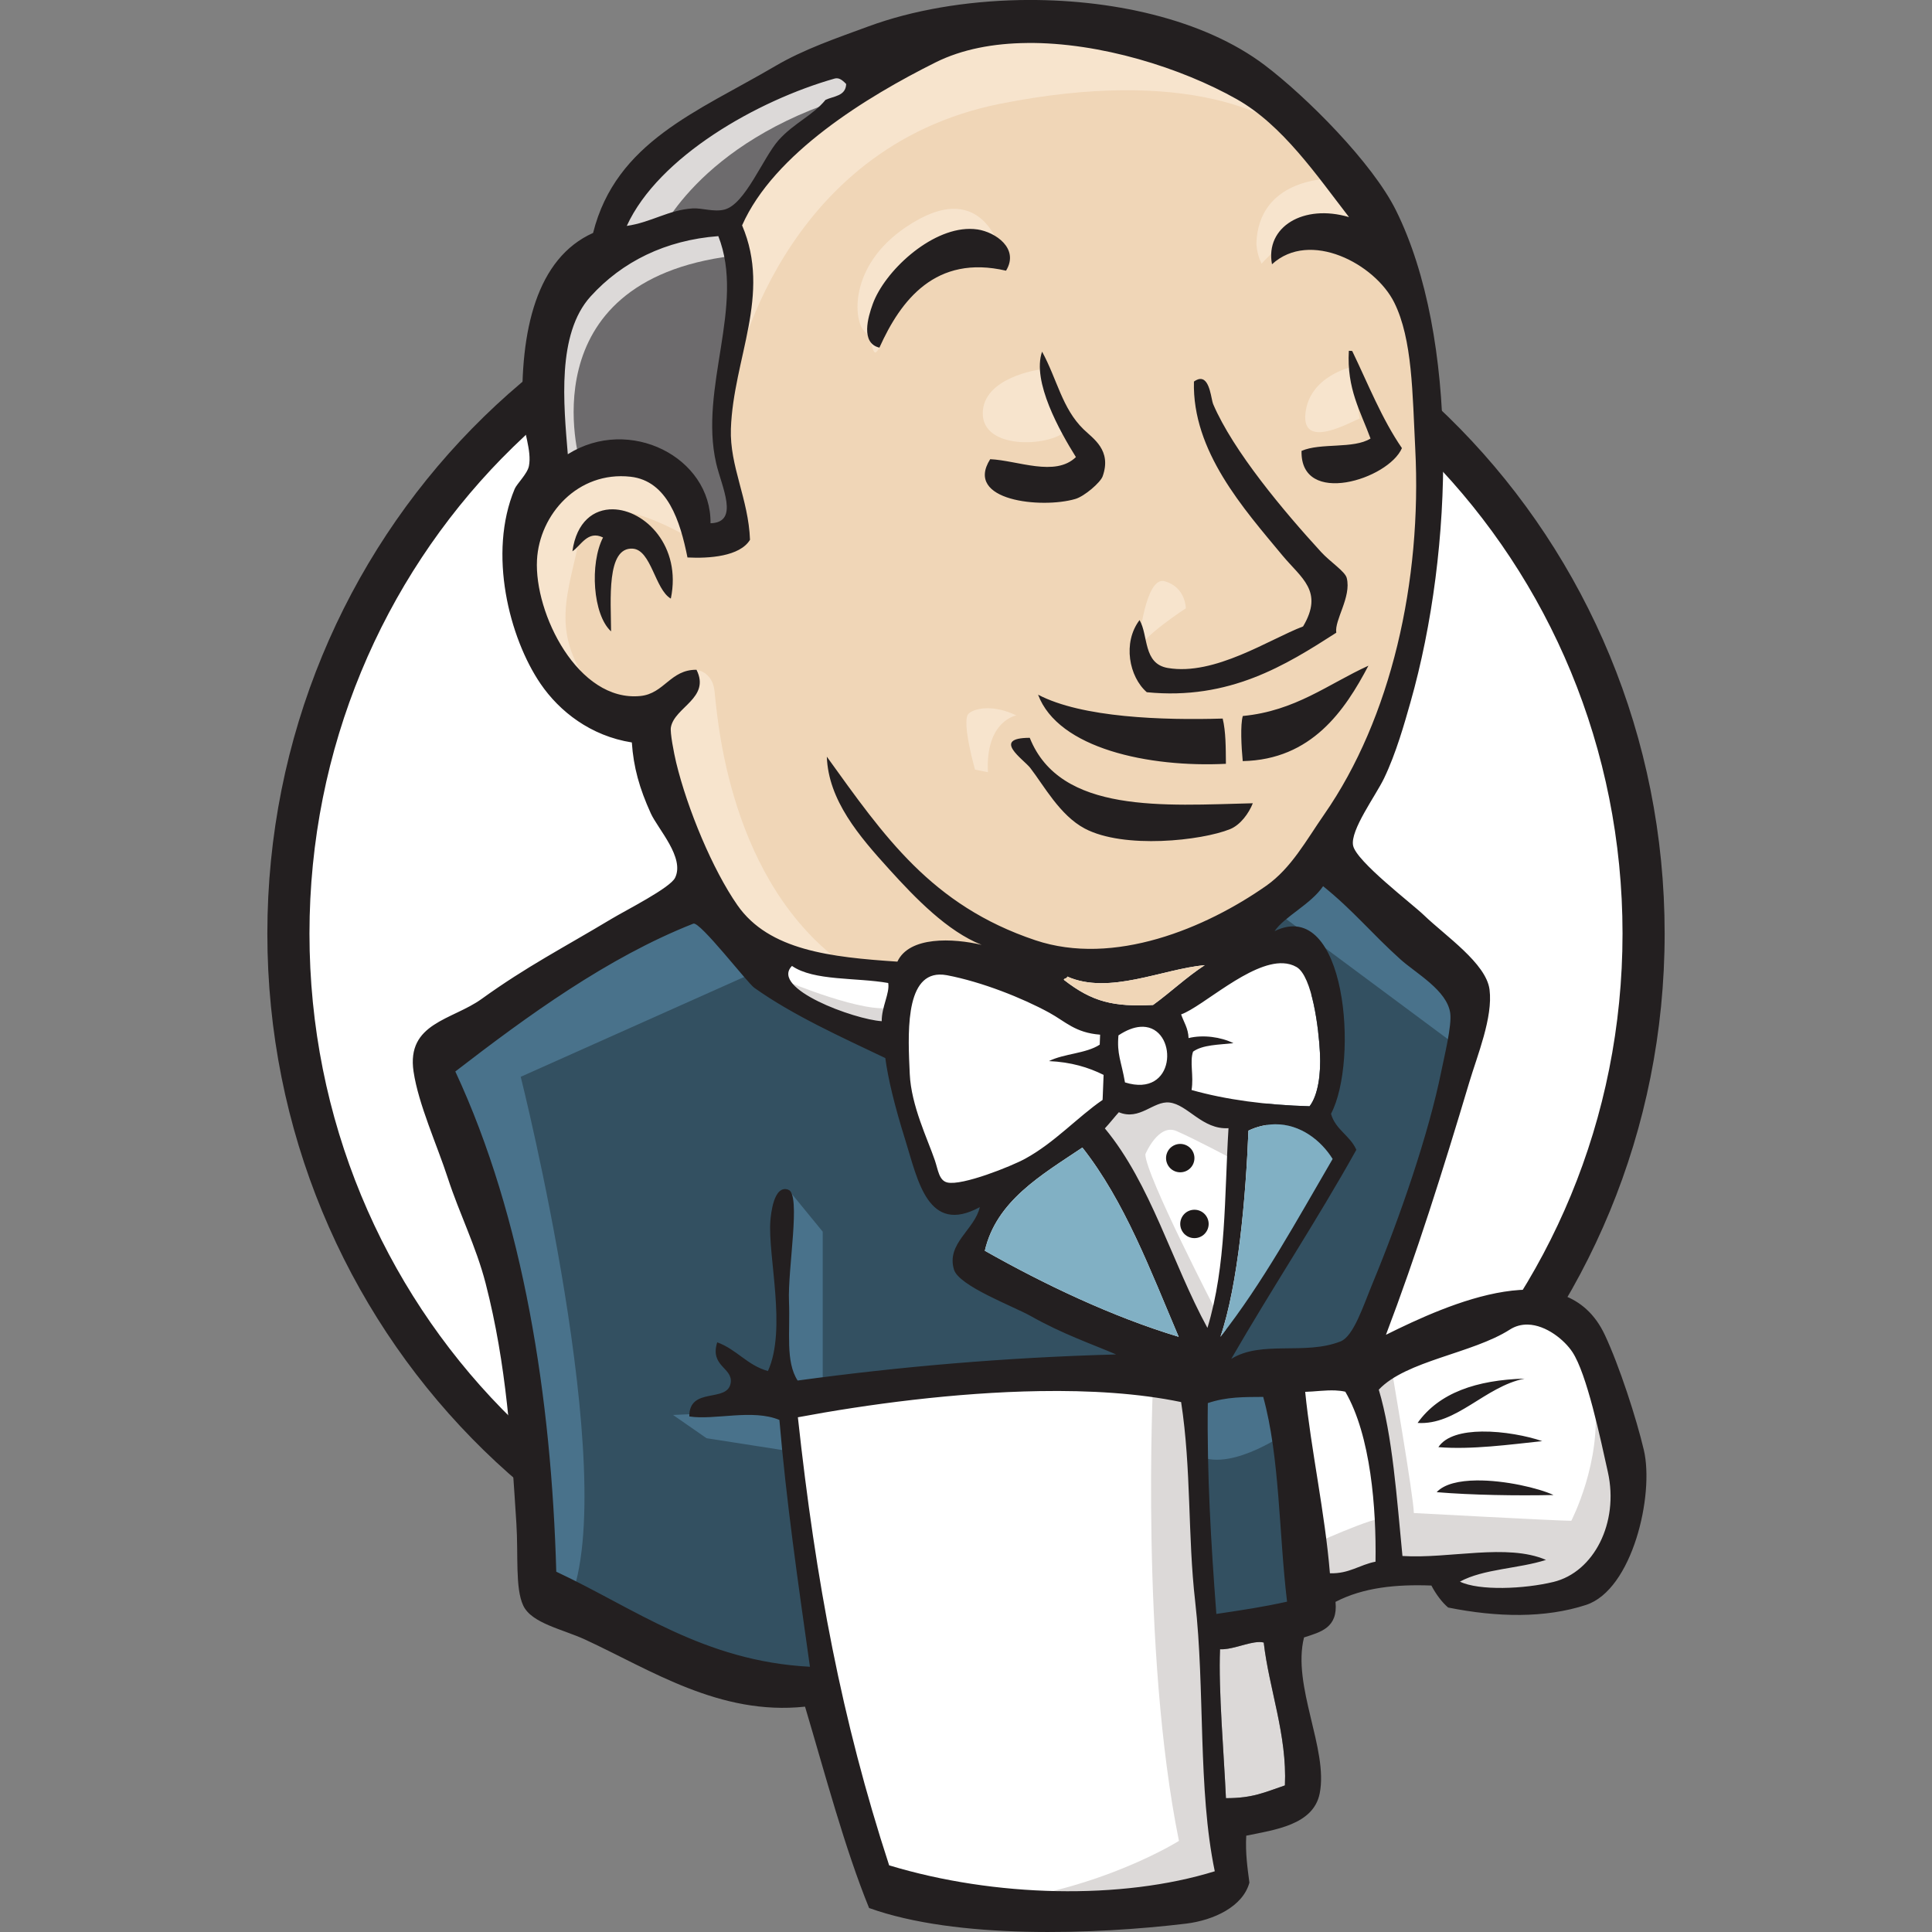 <svg width="55" height="55" viewBox="0 0 55 55" fill="none" xmlns="http://www.w3.org/2000/svg">
<rect x="0" y="0" width="55" height="55" fill="#808080" stroke="none"/>
<g clip-path="url(#clip0_11_290)">
<path d="M46.79 26.503C46.79 37.4 38.154 46.234 27.501 46.234C16.847 46.234 8.211 37.4 8.211 26.503C8.211 15.606 16.848 6.772 27.501 6.772C38.154 6.772 46.79 15.606 46.79 26.503Z" fill="white"/>
<path d="M8.997 31.39C8.997 31.39 7.6 10.814 26.559 10.226L25.236 8.022L14.948 11.476L12.009 14.856L9.437 19.78L7.967 25.511L8.408 29.333" fill="white"/>
<path d="M14.288 13.043C10.904 16.507 8.81 21.287 8.81 26.577C8.81 31.865 10.904 36.647 14.288 40.109C17.674 43.571 22.341 45.708 27.5 45.708C32.659 45.708 37.325 43.571 40.712 40.109C44.096 36.647 46.19 31.865 46.19 26.577C46.19 21.287 44.096 16.506 40.712 13.043C37.325 9.582 32.659 7.445 27.5 7.445C22.341 7.445 17.674 9.582 14.288 13.044V13.043ZM13.432 40.947C9.835 37.268 7.611 32.185 7.611 26.577C7.611 20.968 9.835 15.885 13.432 12.206C17.028 8.527 22.006 6.247 27.5 6.247C32.995 6.246 37.973 8.527 41.568 12.206C45.166 15.885 47.39 20.968 47.389 26.577C47.389 32.184 45.166 37.268 41.568 40.947C37.973 44.626 32.995 46.907 27.5 46.907C22.006 46.907 17.027 44.626 13.432 40.947Z" fill="#231F20"/>
<path d="M35.62 26.612L32.681 27.053L28.712 27.494L26.14 27.567L23.642 27.494L21.731 26.906L20.041 25.069L18.718 21.321L18.424 20.513L16.66 19.925L15.632 18.235L14.897 15.81L15.705 13.679L17.616 13.018L19.159 13.752L19.894 15.369L20.776 15.222L21.07 14.855L20.776 13.165L20.702 11.033L21.143 8.094L21.126 6.415L22.466 4.273L24.817 2.583L28.933 0.819L33.489 1.481L37.457 4.347L39.294 7.286L40.47 9.417L40.764 14.708L39.882 19.264L38.265 23.305L36.722 25.437" fill="#F0D6B7"/>
<path d="M37.824 24.481L36.061 26.245V33.079L34.523 39.378L33.783 39.398L34.371 46.453L37.163 46.086L36.502 39.325L35.255 39.359L38.634 39.178C38.634 39.178 40.323 34.915 40.323 34.695C40.323 34.475 41.794 28.523 41.794 28.523L38.486 25.069L37.825 24.48L37.824 24.481ZM20.114 25.583L18.277 26.318L12.399 30.36L12.766 31.536L14.457 36.532L15.191 44.837L15.705 45.718L23.053 48.217L23.495 47.702L22.613 41.529V39.766L33.121 39.325L33.929 38.884L27.537 35.871L28.712 33.594L27.023 34.181L26.361 33.373L25.479 29.552L24.744 29.331L23.127 28.816L21.731 27.568L20.114 25.583Z" fill="#335061"/>
<path d="M15.706 13.679L17.616 13.017L19.159 13.753L19.894 15.369L20.776 15.222L20.997 14.34L20.556 12.65L20.997 8.608L20.629 6.404L21.952 4.861L24.818 2.583L24.009 1.481L19.968 3.465L18.278 4.788L17.322 6.845L15.852 8.829L15.412 11.181L15.706 13.679Z" fill="#6D6B6D"/>
<path d="M25.543 1.728C25.039 1.723 24.45 1.774 24.45 1.774L19.674 3.612L17.836 5.449L17.028 6.919L18.718 6.772C18.718 6.772 19.821 4.053 24.23 2.73C26.985 1.904 26.382 1.737 25.543 1.728ZM20.629 6.404L16.588 7.359L15.412 11.181L15.706 13.679L16.513 13.165C16.513 13.165 14.97 8.02 20.849 7.285L20.629 6.404Z" fill="#DCD9D8"/>
<path d="M30.072 0.204C29.506 0.214 28.946 0.323 28.418 0.525C24.009 2.215 20.776 5.301 20.849 7.285C20.974 10.664 20.923 10.667 20.923 10.667C20.923 10.667 22.172 4.2 28.493 2.95C33.695 1.922 36.428 3.17 37.457 4.346C37.457 4.346 33.912 0.126 30.073 0.204L30.072 0.204ZM37.947 5.081C37.713 5.08 35.836 5.127 35.767 6.919C35.767 6.919 35.767 7.212 35.914 7.506C35.914 7.506 37.605 5.595 38.633 6.624L37.972 5.081C37.972 5.081 37.963 5.081 37.947 5.081ZM27.126 5.945C26.765 5.953 26.32 6.104 25.773 6.477C24.156 7.58 24.303 9.123 24.597 9.417C24.891 9.711 24.811 10.302 25.035 9.896C25.259 9.49 25.185 8.168 25.994 7.8C26.802 7.433 28.127 7.022 28.64 7.705C28.64 7.705 28.416 5.915 27.126 5.945V5.945ZM38.485 10.446C38.485 10.446 37.275 10.701 37.163 11.769C37.051 12.835 38.486 11.989 38.706 11.915L38.485 10.446V10.446ZM29.594 10.52C29.594 10.52 27.977 10.74 27.977 11.769C27.977 12.797 29.815 12.724 30.329 12.283L29.594 10.52ZM16.514 13.165L14.824 14.928L15.118 17.133L15.999 19.41L16.955 19.705C15.559 18.015 16.22 16.838 16.514 15.222C16.807 13.605 19.6 15.296 19.6 15.296L19.526 14.193L18.425 13.312L16.514 13.165ZM33.104 16.537C32.62 16.516 32.435 18.099 32.395 18.508C32.529 18.113 33.758 17.318 33.758 17.318C33.758 17.318 33.758 16.718 33.158 16.547C33.14 16.541 33.122 16.538 33.104 16.537ZM32.395 18.508C32.383 18.538 32.38 18.571 32.387 18.603C32.387 18.603 32.389 18.568 32.395 18.508ZM19.828 19.067L18.865 19.999L19.086 23.233L21.438 26.907C21.438 26.907 24.077 27.503 23.789 27.275C20.629 24.776 20.409 20.146 20.335 19.631C20.262 19.118 19.828 19.067 19.828 19.067ZM28.097 20.162C27.807 20.166 27.615 20.26 27.561 20.332C27.377 20.577 27.757 21.91 27.757 21.91L28.124 21.984C28.051 20.514 28.933 20.367 28.933 20.367C28.607 20.21 28.322 20.159 28.097 20.162Z" fill="#F7E4CD"/>
<path d="M19.6 25.511L12.399 30.36L13.207 32.639L15.118 40.868L15.191 45.205L16.22 45.572C17.689 42.044 14.824 30.654 14.824 30.654L21.731 27.568L19.6 25.511ZM22.442 33.867L22.245 34.328C22.245 34.328 22.099 35.651 22.099 36.018C22.099 36.386 22.245 39.473 22.245 39.473H23.421V35.063L22.442 33.867L22.442 33.867ZM22.466 40.134L19.16 40.281L20.114 40.943L22.466 41.31V40.134ZM37.824 24.482L36.428 26.025L41.572 29.846L41.719 28.083L37.824 24.482V24.482ZM36.355 38.885L33.783 39.399L34.15 41.457C35.105 41.898 36.722 40.722 36.722 40.722L36.355 38.885Z" fill="#49728B"/>
<path d="M21.731 26.907V27.568L22.665 28.597L25.605 29.919L25.678 27.716L23.642 27.494L21.731 26.907ZM43.241 37.342L40.889 38.077L38.633 39.178L37.435 38.959L36.502 39.325L37.289 45.499L40.154 44.69L45.592 44.396L46.401 41.898L44.931 37.562L43.241 37.342ZM33.784 39.398L29.5 39.399L22.613 39.766L22.738 43.148L23.496 47.702L25.017 53.876L28.397 54.611L33.982 54.17L34.055 53.067L33.393 47.115L33.784 39.398ZM34.349 38.812L32.733 34.696L31.042 32.271C31.042 32.271 31.41 31.242 31.924 31.242H33.614L35.231 31.83L35.084 34.549L34.349 38.812Z" fill="white"/>
<path d="M22.393 27.936L22.172 28.23L23.422 29.111L25.479 29.552L25.406 28.671C24.671 28.891 22.393 27.936 22.393 27.936ZM32.606 31.095L30.917 31.315L33.783 38.076L34.37 38.15L34.664 37.415C34.664 37.415 32.606 33.447 32.606 32.859C32.606 32.859 32.974 31.977 33.488 32.197C34.003 32.418 35.105 33.006 35.105 33.006V31.61L32.606 31.095ZM39.588 38.811L38.633 39.178L39.441 43.22C39.147 43.146 37.237 44.029 37.237 44.029L37.456 45.204L38.265 44.91L40.837 44.543L41.572 45.498L43.776 45.571L45.099 45.278L46.275 43.514L46.201 42.191L45.393 39.839C45.613 41.603 44.731 43.294 44.731 43.294C44.364 43.294 40.249 43.073 40.249 43.073C40.249 42.632 39.588 38.811 39.588 38.811ZM33.929 38.884L32.827 39.325C32.827 39.325 32.46 46.968 33.562 52.406C33.562 52.406 31.358 53.802 28.124 54.169L34.296 53.949L35.032 53.508L34.15 41.456L33.929 38.884ZM35.85 46.746C35.533 46.748 35.063 46.972 34.731 46.95C34.683 48.111 34.845 49.972 34.9 51.19C35.672 51.191 36.002 51.022 36.578 50.827C36.643 49.394 36.124 48.068 35.975 46.76C35.934 46.749 35.892 46.745 35.85 46.746Z" fill="#DCD9D8"/>
<path d="M36.428 27.422C35.486 27.466 34.215 28.667 33.624 28.877C33.7 29.097 33.826 29.271 33.835 29.552C34.25 29.45 34.755 29.52 35.114 29.696C34.698 29.743 34.239 29.74 33.964 29.938C33.863 30.229 33.987 30.626 33.92 31.029C34.906 31.308 36.033 31.457 37.28 31.493C37.523 31.178 37.606 30.577 37.576 29.982C37.542 29.264 37.353 27.788 36.91 27.53C36.764 27.445 36.602 27.414 36.428 27.422ZM26.744 27.743C25.746 27.765 25.85 29.508 25.898 30.576C25.939 31.477 26.409 32.431 26.612 33.031C26.708 33.31 26.729 33.607 26.968 33.662C27.391 33.761 28.786 33.204 29.183 32.987C30.023 32.529 30.676 31.801 31.389 31.313L31.416 30.6C30.987 30.386 30.492 30.234 29.861 30.207C30.289 29.992 30.917 29.995 31.306 29.739L31.318 29.455C30.607 29.4 30.336 29.083 29.867 28.827C29.101 28.408 27.949 27.952 26.959 27.763C26.889 27.749 26.817 27.742 26.744 27.743ZM32.515 29.229C32.325 29.23 32.099 29.302 31.84 29.475C31.792 30.016 31.918 30.192 32.027 30.813C33.528 31.283 33.541 29.222 32.515 29.229Z" fill="white"/>
<path d="M36.333 26.907L33.541 28.524L33.393 29.332V30.948L34.422 31.316C34.422 31.316 33.908 30.581 34.276 30.361C34.643 30.14 35.011 30.361 35.231 29.994C35.452 29.626 35.231 29.405 35.304 28.964C35.378 28.523 35.745 28.451 36.112 28.377C36.48 28.304 37.509 28.157 37.656 28.524L37.215 27.201L36.333 26.907ZM27.08 27.35C26.716 27.342 26.384 27.402 26.141 27.568C24.413 28.743 25.805 31.459 26.652 33.057C26.58 32.138 26.503 31.22 26.421 30.303C26.265 28.593 26.832 28.891 28.315 28.891C28.542 28.891 29.709 29.161 29.793 29.332C30.194 30.151 29.123 29.969 30.255 30.586C31.21 31.107 32.898 30.269 32.512 29.111C32.296 28.854 31.386 29.031 31.06 28.862L29.338 27.969C28.836 27.708 27.881 27.367 27.08 27.35ZM26.652 33.056C26.67 33.285 26.689 33.513 26.706 33.741L26.969 33.663C26.881 33.489 26.772 33.283 26.652 33.057L26.652 33.056Z" fill="white"/>
<path d="M29.032 0.002C27.489 0.032 25.981 0.288 24.724 0.751C23.789 1.095 22.884 1.402 22.063 1.885C19.867 3.174 17.535 4.036 16.884 6.631C15.28 7.35 14.796 9.403 14.877 11.786C14.892 12.251 15.145 12.831 15.057 13.268C15.013 13.49 14.712 13.774 14.652 13.918C13.883 15.752 14.499 18.162 15.388 19.465C15.925 20.252 16.814 20.951 17.987 21.136C18.034 21.838 18.203 22.443 18.527 23.155C18.733 23.605 19.5 24.415 19.218 24.989C19.076 25.279 17.827 25.907 17.412 26.156C16.014 26.995 15 27.509 13.709 28.439C12.874 29.04 11.567 29.118 11.773 30.505C11.912 31.441 12.445 32.601 12.749 33.539C13.079 34.552 13.552 35.48 13.824 36.531C14.427 38.873 14.553 41.08 14.7 43.367C14.758 44.263 14.662 45.211 14.895 45.706C15.135 46.217 16.023 46.38 16.665 46.679C18.519 47.536 20.486 48.845 22.918 48.585C23.498 50.534 24.046 52.61 24.741 54.317C27.235 55.214 31.171 55.073 33.763 54.762C34.551 54.666 35.383 54.278 35.568 53.594C35.513 53.173 35.451 52.757 35.478 52.258C36.288 52.091 37.391 51.953 37.569 51.055C37.82 49.797 36.775 47.995 37.123 46.614C37.593 46.462 38.094 46.343 38.019 45.602C38.81 45.191 39.748 45.099 40.749 45.137C40.878 45.386 41.061 45.626 41.226 45.763C42.629 46.045 43.987 46.068 45.151 45.689C46.469 45.258 47.098 42.563 46.797 41.28C46.583 40.371 46.099 38.882 45.686 38.002C44.569 35.613 41.238 37.113 39.455 37.999C40.32 35.724 41.064 33.365 41.827 30.812C42.055 30.047 42.505 28.963 42.404 28.171C42.309 27.426 41.148 26.643 40.536 26.053C40.196 25.725 38.611 24.522 38.52 24.072C38.431 23.636 39.166 22.649 39.402 22.155C39.742 21.449 39.985 20.584 40.152 19.996C41.398 15.615 41.525 9.596 39.743 5.994C39.069 4.63 37.182 2.746 36.003 1.854C34.264 0.539 31.602 -0.046 29.032 0.002ZM29.237 1.223C31.32 1.203 33.636 1.937 35.205 2.822C36.515 3.561 37.482 4.991 38.404 6.181C37.111 5.797 36.011 6.457 36.211 7.523C37.294 6.531 39.143 7.513 39.69 8.61C40.212 9.658 40.209 11.212 40.289 12.771C40.484 16.552 39.598 20.452 37.698 23.184C37.19 23.914 36.764 24.711 36.05 25.214C34.328 26.422 31.712 27.518 29.472 26.766C26.511 25.773 25.166 23.8 23.538 21.541C23.582 22.782 24.455 23.801 25.317 24.75C26.066 25.577 26.971 26.512 27.945 26.898C27.133 26.707 25.886 26.647 25.547 27.376C23.652 27.25 21.892 27.056 20.995 25.772C20.289 24.76 19.571 23.038 19.249 21.708C19.184 21.435 19.071 20.853 19.099 20.704C19.204 20.127 20.232 19.873 19.828 19.067C19.082 19.06 18.914 19.746 18.229 19.814C16.457 19.989 15.206 17.465 15.287 15.941C15.355 14.646 16.45 13.407 17.947 13.571C19.006 13.687 19.365 14.842 19.571 15.87C20.181 15.902 21.062 15.843 21.351 15.367C21.309 14.206 20.77 13.274 20.807 12.207C20.877 10.201 21.969 8.391 21.126 6.416C22.029 4.369 24.676 2.753 26.634 1.776C27.392 1.398 28.291 1.233 29.238 1.224L29.237 1.223ZM23.85 2.231C23.935 2.245 24.013 2.311 24.089 2.392C24.076 2.74 23.732 2.733 23.5 2.844C23.139 3.288 22.612 3.496 22.172 3.982C21.722 4.481 21.218 5.82 20.62 5.967C20.321 6.042 19.979 5.916 19.718 5.933C19.029 5.976 18.543 6.33 17.843 6.431C18.747 4.457 21.564 2.859 23.762 2.236C23.791 2.228 23.821 2.226 23.85 2.231ZM27.605 6.516C26.472 6.517 25.182 7.729 24.846 8.653C24.709 9.029 24.493 9.766 25.035 9.897C25.642 8.544 26.637 7.239 28.64 7.706C29.025 7.073 28.337 6.609 27.829 6.532C27.755 6.521 27.68 6.516 27.605 6.516ZM20.449 6.722C21.223 8.693 19.893 11.035 20.388 13.19C20.54 13.85 21.065 14.874 20.227 14.896C20.249 13.019 17.919 11.827 16.164 12.931C16.047 11.507 15.844 9.505 16.815 8.437C17.711 7.45 18.945 6.836 20.449 6.722ZM38.399 9.987C38.335 11.068 38.737 11.719 39.016 12.484C38.534 12.787 37.596 12.598 37.052 12.836C37.014 14.436 39.527 13.647 39.91 12.757C39.338 11.926 38.947 10.93 38.494 9.991L38.399 9.986V9.987ZM29.666 10.011C29.369 10.855 30.176 12.288 30.629 13.012C30.039 13.585 28.978 13.109 28.189 13.072C27.436 14.262 29.66 14.486 30.614 14.204C30.875 14.127 31.327 13.736 31.39 13.56C31.655 12.815 31.12 12.488 30.845 12.22C30.235 11.626 30.095 10.798 29.666 10.011ZM34.199 10.789C34.141 10.781 34.072 10.802 33.989 10.862C33.935 12.845 35.409 14.487 36.508 15.812C37.045 16.459 37.692 16.828 37.096 17.833C36.136 18.198 34.581 19.244 33.245 19.016C32.536 18.895 32.696 18.09 32.441 17.652C31.952 18.296 32.144 19.269 32.647 19.706C35.002 19.939 36.604 18.935 38.041 18.012C37.984 17.65 38.476 16.998 38.339 16.454C38.292 16.267 37.865 15.995 37.607 15.712C36.553 14.562 35.109 12.845 34.535 11.502C34.483 11.382 34.448 10.822 34.199 10.789ZM17.449 14.499C16.905 14.491 16.412 14.85 16.295 15.695C16.537 15.537 16.731 15.087 17.167 15.301C16.784 16.047 16.876 17.501 17.396 17.974C17.393 17.088 17.256 15.573 18.011 15.619C18.54 15.651 18.647 16.784 19.097 17.041C19.408 15.546 18.357 14.513 17.449 14.499ZM38.956 18.951C37.807 19.475 36.88 20.239 35.38 20.383C35.307 20.631 35.338 21.256 35.378 21.667C37.34 21.627 38.287 20.224 38.956 18.951ZM29.552 19.776C30.126 21.312 32.712 21.853 34.899 21.744C34.895 21.289 34.898 20.829 34.807 20.456C33.105 20.506 30.804 20.434 29.552 19.776ZM29.315 21.004C28.209 21.006 29.142 21.62 29.329 21.861C29.716 22.36 30.171 23.21 30.879 23.586C31.996 24.179 34.213 23.93 35.017 23.604C35.315 23.483 35.554 23.149 35.665 22.867C33.155 22.928 30.181 23.178 29.315 21.004ZM37.666 25.228C38.526 25.92 39.045 26.572 39.869 27.312C40.316 27.713 41.196 28.193 41.285 28.842C41.334 29.204 41.112 30.09 41.031 30.497C40.67 32.282 39.858 34.64 39.084 36.511C38.803 37.19 38.534 38.04 38.163 38.187C37.148 38.589 35.915 38.148 35.051 38.685C36.212 36.672 37.475 34.771 38.612 32.733C38.439 32.33 38.014 32.157 37.891 31.707C38.689 30.2 38.322 25.519 36.285 26.507C36.57 26.088 37.318 25.743 37.666 25.228ZM19.738 26.294C19.923 26.221 21.275 27.98 21.475 28.122C22.57 28.9 23.931 29.514 25.203 30.121C25.281 30.705 25.461 31.462 25.778 32.474C26.127 33.593 26.416 35.17 27.893 34.364C27.752 35.003 26.932 35.399 27.158 36.144C27.3 36.611 28.851 37.188 29.343 37.465C30.25 37.977 31.077 38.259 31.774 38.558C28.608 38.645 25.634 38.903 22.707 39.301C22.356 38.758 22.498 37.921 22.461 37.056C22.42 36.117 22.811 33.999 22.442 33.868C22.025 33.72 21.947 34.565 21.931 34.752C21.853 35.743 22.404 37.843 21.861 39.031C21.267 38.863 20.974 38.416 20.418 38.213C20.2 38.901 20.87 38.934 20.801 39.37C20.71 39.947 19.617 39.465 19.623 40.323C20.335 40.437 21.427 40.102 22.188 40.423C22.387 42.757 22.707 44.969 23.057 47.449C20.028 47.292 18.068 45.787 15.836 44.743C15.697 39.806 14.91 34.684 12.962 30.503C15.006 28.927 17.293 27.258 19.738 26.294L19.738 26.294ZM36.531 27.422C36.667 27.429 36.794 27.462 36.911 27.53C37.354 27.789 37.543 29.265 37.577 29.982C37.606 30.577 37.523 31.178 37.281 31.493C36.034 31.457 34.907 31.309 33.921 31.03C33.988 30.626 33.863 30.229 33.964 29.938C34.238 29.74 34.699 29.743 35.114 29.697C34.755 29.52 34.251 29.45 33.836 29.552C33.826 29.271 33.7 29.098 33.624 28.878C34.237 28.659 35.581 27.375 36.531 27.422ZM34.297 27.477C33.773 27.818 33.328 28.245 32.825 28.609C31.711 28.664 31.103 28.532 30.285 27.892C30.297 27.841 30.38 27.864 30.383 27.801C31.576 28.332 33.093 27.584 34.297 27.477ZM22.546 27.498C23.168 27.93 24.371 27.823 25.286 27.984C25.334 28.277 25.096 28.663 25.101 29.071C24.33 29.024 21.91 28.143 22.546 27.498ZM26.745 27.744C26.811 27.742 26.883 27.749 26.96 27.763C27.95 27.952 29.101 28.409 29.868 28.828C30.336 29.084 30.607 29.4 31.318 29.455C31.315 29.549 31.311 29.644 31.307 29.739C30.918 29.995 30.289 29.992 29.862 30.207C30.492 30.235 30.988 30.386 31.417 30.6L31.389 31.313C30.675 31.802 30.023 32.529 29.183 32.987C28.786 33.204 27.392 33.761 26.969 33.663C26.73 33.607 26.708 33.31 26.613 33.031C26.409 32.431 25.94 31.478 25.899 30.576C25.851 29.509 25.746 27.764 26.745 27.744ZM32.457 29.232C32.516 29.227 32.572 29.229 32.625 29.237C33.538 29.371 33.472 31.266 32.026 30.814C31.918 30.193 31.792 30.016 31.84 29.475C32.073 29.32 32.28 29.246 32.457 29.232ZM33.289 31.386C33.812 31.442 34.227 32.164 34.973 32.117C34.853 34.064 34.916 36.019 34.373 37.803C33.36 35.945 32.764 33.703 31.453 32.123C31.591 31.976 31.715 31.814 31.851 31.663C32.445 31.912 32.832 31.337 33.289 31.386ZM36.3 32.006C37.021 32.001 37.612 32.472 37.936 32.993C36.92 34.733 35.948 36.52 34.743 38.055C35.248 36.569 35.465 34.082 35.541 32.187C35.778 32.072 36.037 32.011 36.3 32.006ZM30.813 32.669C32.016 34.196 32.748 36.16 33.554 38.056C31.65 37.482 29.704 36.55 28.036 35.606C28.363 34.186 29.647 33.451 30.813 32.669ZM43.494 37.708C44.017 37.721 44.536 38.146 44.763 38.49C45.174 39.111 45.558 40.937 45.773 41.907C46.094 43.35 45.373 44.755 44.225 45.034C43.39 45.237 42.108 45.29 41.561 45.026C42.231 44.66 43.237 44.658 44.011 44.407C42.901 43.929 41.259 44.38 39.925 44.296C39.764 42.649 39.642 40.862 39.251 39.561C40.03 38.733 41.912 38.534 42.981 37.851C43.133 37.752 43.312 37.703 43.494 37.708ZM43.403 39.246C42.035 39.286 40.967 39.648 40.356 40.508C41.466 40.579 42.266 39.474 43.403 39.246ZM38.015 39.583C38.111 39.587 38.207 39.598 38.298 39.619C39.025 40.869 39.182 42.949 39.158 44.458C38.704 44.545 38.41 44.805 37.86 44.788C37.719 43.068 37.32 41.261 37.156 39.623C37.418 39.617 37.724 39.571 38.015 39.583ZM29.591 39.602C31.027 39.578 32.419 39.663 33.624 39.914C33.918 41.827 33.809 43.714 34.024 45.59C34.308 48.085 34.095 50.932 34.582 53.271C31.93 54.093 28.313 54.013 25.312 53.102C23.96 48.959 23.223 45.026 22.714 40.347C24.685 39.978 27.198 39.64 29.591 39.602ZM35.961 39.767C36.435 41.48 36.407 43.66 36.64 45.596C35.923 45.754 35.399 45.83 34.627 45.946C34.474 43.935 34.357 41.953 34.384 39.943C34.931 39.76 35.413 39.771 35.961 39.767ZM42.186 40.753C41.644 40.76 41.157 40.878 40.948 41.197C41.889 41.274 42.977 41.124 43.904 41.026C43.482 40.88 42.799 40.745 42.186 40.753ZM42.031 42.145C41.546 42.151 41.118 42.243 40.899 42.479C41.889 42.562 43.184 42.583 44.226 42.56C43.803 42.364 42.838 42.135 42.031 42.145ZM35.706 46.758C35.808 46.743 35.9 46.739 35.976 46.759C36.125 48.068 36.644 49.394 36.579 50.827C36.003 51.021 35.672 51.191 34.9 51.19C34.846 49.972 34.683 48.111 34.732 46.95C35.016 46.969 35.403 46.806 35.706 46.758Z" fill="#231F20"/>
<path d="M36.3 32.006C36.037 32.01 35.778 32.072 35.541 32.186C35.465 34.082 35.249 36.569 34.744 38.054C35.949 36.52 36.92 34.733 37.936 32.993C37.611 32.471 37.022 32 36.3 32.006ZM30.813 32.669C29.647 33.451 28.364 34.187 28.036 35.606C29.705 36.551 31.651 37.482 33.555 38.056C32.749 36.161 32.017 34.197 30.813 32.669Z" fill="#81B0C4"/>
<path d="M34.296 27.476C33.773 27.818 33.327 28.244 32.825 28.609C31.711 28.664 31.103 28.532 30.284 27.892C30.298 27.84 30.38 27.863 30.383 27.8C31.576 28.332 33.092 27.584 34.296 27.476Z" fill="#F0D6B7"/>
<path d="M34.003 32.969C34.003 33.076 33.961 33.179 33.885 33.255C33.809 33.331 33.706 33.373 33.599 33.373C33.492 33.373 33.389 33.331 33.313 33.255C33.238 33.179 33.195 33.076 33.195 32.969C33.195 32.862 33.238 32.759 33.313 32.683C33.389 32.608 33.492 32.565 33.599 32.565C33.706 32.565 33.809 32.608 33.885 32.683C33.961 32.759 34.003 32.862 34.003 32.969ZM34.408 34.843C34.408 34.95 34.365 35.053 34.289 35.129C34.213 35.205 34.111 35.247 34.003 35.247C33.896 35.247 33.793 35.205 33.717 35.129C33.642 35.053 33.599 34.95 33.599 34.843C33.599 34.736 33.642 34.633 33.717 34.557C33.793 34.481 33.896 34.439 34.003 34.439C34.111 34.439 34.213 34.481 34.289 34.557C34.365 34.633 34.408 34.736 34.408 34.843Z" fill="#1D1919"/>
</g>
<defs>
<clipPath id="clip0_11_290">
<rect width="55" height="55" fill="white"/>
</clipPath>
</defs>
</svg>
